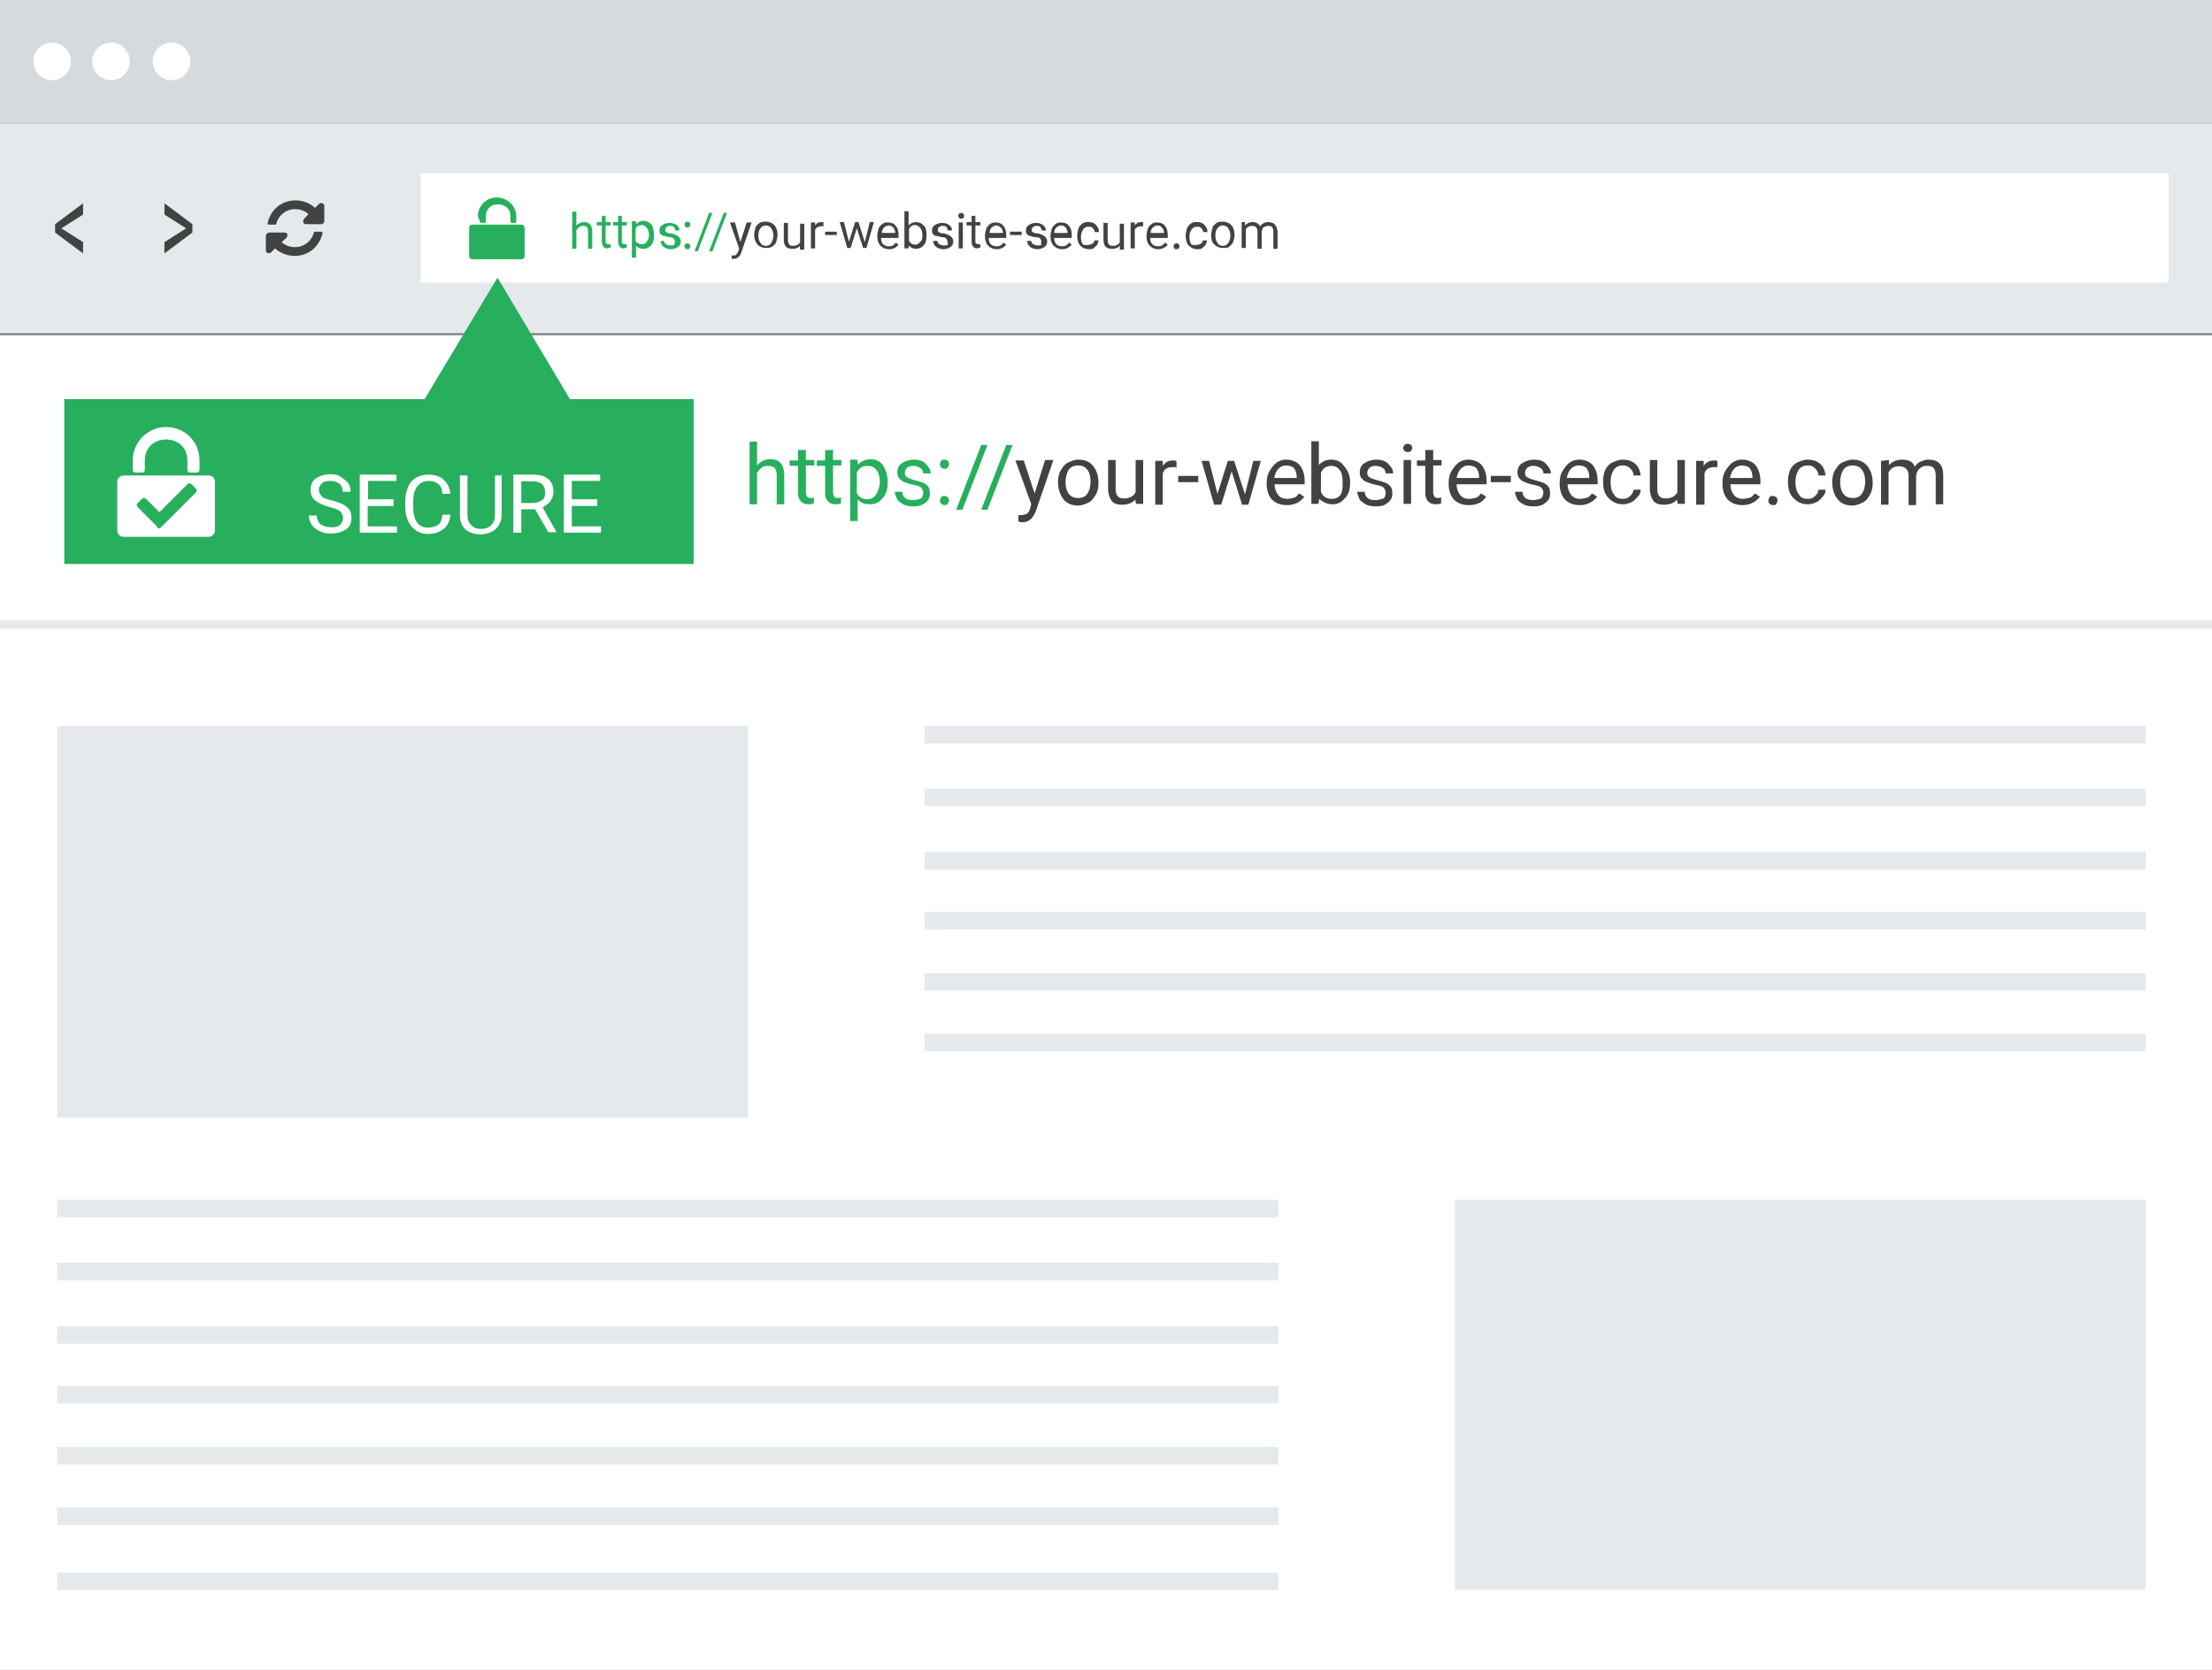 <svg xmlns="http://www.w3.org/2000/svg" xmlns:xlink="http://www.w3.org/1999/xlink" id="Layer_1" x="0px" y="0px" width="530px" height="400px" viewBox="0 0 530 400" style="enable-background:new 0 0 530 400;" xml:space="preserve"><rect x="0" y="0" width="530" height="400" fill="#808080" stroke="none"/><style type="text/css">	.st0{fill:#FFFFFF;}	.st1{fill:#D7DADD;}	.st2{fill:#E6E9EC;}	.st3{fill:#414242;}	.st4{fill:#27AF5E;}</style><rect y="80.3" class="st0" width="530" height="319.7"></rect><rect class="st1" width="530" height="29.6"></rect><g>	<circle class="st0" cx="12.5" cy="14.7" r="4.5"></circle>	<circle class="st0" cx="26.6" cy="14.7" r="4.5"></circle>	<circle class="st0" cx="41.1" cy="14.7" r="4.5"></circle></g><rect y="29.6" class="st2" width="530" height="50.2"></rect><g>	<g>		<path class="st3" d="M14.7,54.7l5.2,3.3v2.7l-6.7-5v-2l6.7-5v2.7L14.7,54.7z"></path>	</g>	<g>		<path class="st3" d="M44.6,54.7l-5.2-3.3v-2.7l6.7,5v2l-6.7,5V58L44.6,54.7z"></path>	</g></g><rect y="148.6" class="st2" width="530" height="2"></rect><rect x="15.4" y="95.6" class="st4" width="150.8" height="39.5"></rect><g>	<path class="st4" d="M181.4,111.5c0.8-1,1.8-1.5,3.2-1.5c2.2,0,3.3,1.3,3.3,3.8v7h-1.8v-7c0-0.8-0.2-1.3-0.5-1.7  c-0.3-0.3-0.8-0.5-1.7-0.5c-0.7,0-1.2,0.2-1.5,0.5c-0.3,0.3-0.8,0.7-1,1.2v7.5h-1.8v-15h1.8V111.5z"></path>	<path class="st4" d="M193.1,107.7v2.5h2v1.3h-2v6.5c0,0.5,0.2,0.7,0.3,1c0.2,0.2,0.5,0.3,0.8,0.3c0.2,0,0.5,0,0.8-0.2v1.5  c-0.5,0.2-1,0.2-1.3,0.2c-0.8,0-1.3-0.2-1.8-0.7c-0.5-0.5-0.7-1.2-0.7-2v-6.5h-2v-1.3h2v-2.5h1.8V107.7z"></path>	<path class="st4" d="M199.6,107.7v2.5h2v1.3h-2v6.5c0,0.5,0.2,0.7,0.3,1c0.2,0.2,0.5,0.3,0.8,0.3c0.2,0,0.5,0,0.8-0.2v1.5  c-0.5,0.2-1,0.2-1.3,0.2c-0.8,0-1.3-0.2-1.8-0.7c-0.5-0.5-0.7-1.2-0.7-2v-6.5h-2v-1.3h2v-2.5h1.8V107.7z"></path>	<path class="st4" d="M212.7,115.5c0,1.7-0.3,2.8-1.2,3.8c-0.8,1-1.7,1.5-3,1.5s-2.3-0.3-3-1.2v5.2h-1.8v-14.7h1.7l0.2,1.2  c0.7-0.8,1.8-1.3,3-1.3c1.3,0,2.3,0.5,3,1.5C212.2,112.5,212.7,113.7,212.7,115.5L212.7,115.5z M210.8,115.4c0-1.2-0.3-2.2-0.8-2.8  c-0.5-0.7-1.2-1-2.2-1c-1.2,0-1.8,0.5-2.5,1.5v5c0.5,1,1.3,1.5,2.5,1.5c0.8,0,1.5-0.3,2-1C210.3,117.9,210.8,116.7,210.8,115.4z"></path>	<path class="st4" d="M221.2,118c0-0.5-0.2-0.8-0.5-1.2c-0.3-0.3-1-0.5-2-0.7c-1-0.2-1.7-0.5-2.2-0.7c-0.5-0.2-1-0.7-1.2-1  c-0.2-0.3-0.3-0.8-0.3-1.3c0-0.8,0.3-1.7,1.2-2.2c0.8-0.5,1.7-0.8,2.8-0.8c1.2,0,2.2,0.3,2.8,1s1.2,1.3,1.2,2.3h-1.8  c0-0.5-0.2-1-0.7-1.3c-0.5-0.3-1-0.5-1.7-0.5c-0.7,0-1.2,0.2-1.5,0.5c-0.3,0.3-0.5,0.7-0.5,1.2c0,0.5,0.2,0.8,0.5,1s1,0.5,1.8,0.7  s1.7,0.5,2.2,0.7s1,0.7,1.2,1c0.2,0.3,0.3,0.8,0.3,1.5c0,1-0.3,1.7-1.2,2.3c-0.8,0.7-1.7,0.8-3,0.8c-0.8,0-1.7-0.2-2.2-0.5  c-0.5-0.3-1.2-0.7-1.5-1.3c-0.3-0.7-0.5-1.2-0.5-1.7h1.8c0,0.7,0.3,1.2,0.7,1.5c0.3,0.3,1,0.5,1.8,0.5c0.7,0,1.2-0.2,1.7-0.3  C221,119.4,221.2,118.4,221.2,118z"></path>	<path class="st4" d="M225.2,119.9c0-0.3,0.2-0.5,0.3-0.8c0.2-0.3,0.5-0.3,0.8-0.3s0.7,0.2,0.8,0.3c0.2,0.2,0.3,0.5,0.3,0.8  s-0.2,0.5-0.3,0.8c-0.2,0.3-0.5,0.3-0.8,0.3s-0.7-0.2-0.8-0.3C225.4,120.5,225.2,120.2,225.2,119.9z M225.2,111.2  c0-0.3,0.2-0.5,0.3-0.8c0.2-0.3,0.5-0.3,0.8-0.3s0.7,0.2,0.8,0.3c0.2,0.2,0.3,0.5,0.3,0.8c0,0.3-0.2,0.5-0.3,0.8  c-0.2,0.3-0.5,0.3-0.8,0.3s-0.7-0.2-0.8-0.3C225.4,111.9,225.2,111.5,225.2,111.2z"></path>	<path class="st4" d="M230.6,122.1h-1.5l6-15.5h1.5L230.6,122.1z"></path>	<path class="st4" d="M236.6,122.1h-1.5l6-15.5h1.5L236.6,122.1z"></path>	<path class="st3" d="M247.9,118.2l2.5-8h2l-4.2,12.2c-0.7,1.8-1.7,2.7-3.2,2.7h-0.3l-0.7-0.2v-1.5h0.5c0.7,0,1.2-0.2,1.5-0.3  c0.3-0.2,0.7-0.7,0.8-1.3l0.3-1l-3.8-10.5h2L247.9,118.2z"></path>	<path class="st3" d="M253.5,115.4c0-1,0.2-2,0.7-2.8s1-1.5,1.7-1.8s1.5-0.7,2.5-0.7c1.5,0,2.7,0.5,3.5,1.5c0.8,1,1.3,2.3,1.3,4v0.2  c0,1-0.2,2-0.7,2.8s-1,1.5-1.7,1.8s-1.5,0.7-2.5,0.7c-1.5,0-2.7-0.5-3.5-1.5C254,118.5,253.5,117.2,253.5,115.4L253.5,115.4z   M255.3,115.5c0,1.2,0.3,2.2,0.8,2.8c0.5,0.7,1.3,1,2.2,1c1,0,1.7-0.3,2.2-1c0.5-0.7,0.8-1.7,0.8-3c0-1.2-0.3-2.2-0.8-2.8  c-0.5-0.7-1.3-1-2.2-1c-0.8,0-1.7,0.3-2.2,1C255.6,113.2,255.3,114.4,255.3,115.5z"></path>	<path class="st3" d="M272,119.7c-0.7,0.8-1.7,1.2-3.2,1.2c-1.2,0-2-0.3-2.5-1c-0.5-0.7-0.8-1.7-0.8-2.8v-6.9h1.8v6.9  c0,1.7,0.7,2.3,2,2.3s2.3-0.5,2.8-1.5v-7.7h1.8v10.5h-1.7L272,119.7z"></path>	<path class="st3" d="M281.7,111.9c-0.3,0-0.5,0-0.8,0c-1.2,0-2,0.5-2.3,1.5v7.5h-1.8v-10.5h1.8v1.2c0.7-1,1.5-1.3,2.5-1.3  c0.3,0,0.7,0,0.8,0.2v1.5H281.7z"></path>	<path class="st3" d="M287.1,115.5h-4.8V114h4.8V115.5z"></path>	<path class="st3" d="M298.3,118.4l2-8h1.8l-3,10.5h-1.5l-2.5-8l-2.5,8h-1.7l-3-10.5h1.8l2,7.9l2.5-7.9h1.5L298.3,118.4z"></path>	<path class="st3" d="M308.3,121c-1.5,0-2.7-0.5-3.5-1.3s-1.3-2.2-1.3-3.8v-0.3c0-1,0.2-2,0.7-2.8s1-1.5,1.7-2s1.5-0.7,2.3-0.7  c1.3,0,2.5,0.5,3.2,1.3s1.2,2.2,1.2,3.8v0.8h-7.2c0,1,0.3,1.8,0.8,2.5c0.5,0.7,1.3,1,2.2,1c0.7,0,1.2-0.2,1.7-0.3s0.8-0.7,1.2-1  l1.2,0.8C311.5,120.4,310.1,121,308.3,121z M308.1,111.5c-0.7,0-1.3,0.3-1.8,0.8c-0.5,0.5-0.8,1.3-1,2.2h5.4v-0.2  c0-1-0.3-1.7-0.7-2.2C309.6,111.7,308.8,111.5,308.1,111.5z"></path>	<path class="st3" d="M323.5,115.5c0,1.7-0.3,2.8-1.2,3.8s-1.7,1.5-3,1.5c-1.3,0-2.3-0.5-3.2-1.3l-0.2,1.2h-1.7v-15h1.8v5.7  c0.7-0.8,1.7-1.3,3-1.3c1.3,0,2.3,0.5,3,1.5C322.8,112.5,323.5,113.7,323.5,115.5L323.5,115.5z M321.7,115.4c0-1.2-0.2-2.2-0.7-2.8  c-0.5-0.7-1.2-1-2-1c-1.2,0-2,0.5-2.5,1.7v4.5c0.5,1.2,1.3,1.7,2.7,1.7c0.8,0,1.5-0.3,2-1S321.7,116.7,321.7,115.4z"></path>	<path class="st3" d="M332,118c0-0.5-0.2-0.8-0.5-1.2c-0.3-0.3-1-0.5-2-0.7s-1.7-0.5-2.2-0.7c-0.5-0.2-1-0.7-1.2-1  c-0.2-0.3-0.3-0.8-0.3-1.3c0-0.8,0.3-1.7,1.2-2.2c0.8-0.5,1.7-0.8,2.8-0.8s2.2,0.3,2.8,1c0.7,0.7,1.2,1.3,1.2,2.3H332  c0-0.5-0.2-1-0.7-1.3c-0.5-0.3-1-0.5-1.7-0.5s-1.2,0.2-1.5,0.5c-0.3,0.3-0.5,0.7-0.5,1.2c0,0.5,0.2,0.8,0.5,1s1,0.5,1.8,0.7  s1.7,0.5,2.2,0.7c0.5,0.2,1,0.7,1.2,1s0.3,0.8,0.3,1.5c0,1-0.3,1.7-1.2,2.3c-0.8,0.7-1.7,0.8-3,0.8c-0.8,0-1.7-0.2-2.2-0.5  c-0.5-0.3-1.2-0.7-1.5-1.3c-0.3-0.7-0.5-1.2-0.5-1.7h1.8c0,0.7,0.3,1.2,0.7,1.5c0.3,0.3,1,0.5,1.8,0.5c0.7,0,1.2-0.2,1.7-0.3  C331.9,119.4,332,118.4,332,118z"></path>	<path class="st3" d="M336.2,107.3c0-0.3,0.2-0.5,0.3-0.7c0.2-0.2,0.5-0.3,0.8-0.3s0.7,0.2,0.8,0.3s0.3,0.5,0.3,0.7  s-0.2,0.5-0.3,0.7s-0.5,0.3-0.8,0.3s-0.7-0.2-0.8-0.3C336.4,107.8,336.2,107.7,336.2,107.3z M338.1,120.7h-1.8v-10.5h1.8V120.7z"></path>	<path class="st3" d="M343.4,107.7v2.5h2v1.3h-2v6.5c0,0.5,0.2,0.7,0.3,1c0.2,0.2,0.5,0.3,0.8,0.3c0.2,0,0.5,0,0.8-0.2v1.5  c-0.5,0.2-1,0.2-1.3,0.2c-0.8,0-1.3-0.2-1.8-0.7c-0.5-0.5-0.7-1.2-0.7-2v-6.5h-2v-1.3h2v-2.5h1.8V107.7z"></path>	<path class="st3" d="M351.9,121c-1.5,0-2.7-0.5-3.5-1.3s-1.3-2.2-1.3-3.8v-0.3c0-1,0.2-2,0.7-2.8s1-1.5,1.7-2s1.5-0.7,2.3-0.7  c1.3,0,2.5,0.5,3.2,1.3s1.2,2.2,1.2,3.8v0.8h-7.2c0,1,0.3,1.8,0.8,2.5c0.5,0.7,1.3,1,2.2,1c0.7,0,1.2-0.2,1.7-0.3s0.8-0.7,1.2-1  l1.2,0.8C355.1,120.4,353.8,121,351.9,121z M351.8,111.5c-0.7,0-1.3,0.3-1.8,0.8c-0.5,0.5-0.8,1.3-1,2.2h5.4v-0.2  c0-1-0.3-1.7-0.7-2.2C353.3,111.7,352.4,111.5,351.8,111.5z"></path>	<path class="st3" d="M362,115.5h-4.8V114h4.8V115.5z"></path>	<path class="st3" d="M369.8,118c0-0.5-0.2-0.8-0.5-1.2c-0.3-0.3-1-0.5-2-0.7c-1-0.2-1.7-0.5-2.2-0.7s-1-0.7-1.2-1  c-0.2-0.3-0.3-0.8-0.3-1.3c0-0.8,0.3-1.7,1.2-2.2s1.7-0.8,2.8-0.8c1.2,0,2.2,0.3,2.8,1s1.2,1.3,1.2,2.3h-1.8c0-0.5-0.2-1-0.7-1.3  c-0.5-0.3-1-0.5-1.7-0.5c-0.7,0-1.2,0.2-1.5,0.5c-0.3,0.3-0.5,0.7-0.5,1.2c0,0.5,0.2,0.8,0.5,1s1,0.5,1.8,0.7  c0.8,0.2,1.7,0.5,2.2,0.7s1,0.7,1.2,1s0.3,0.8,0.3,1.5c0,1-0.3,1.7-1.2,2.3c-0.8,0.7-1.7,0.8-3,0.8c-0.8,0-1.7-0.2-2.2-0.5  c-0.5-0.3-1.2-0.7-1.5-1.3c-0.3-0.7-0.5-1.2-0.5-1.7h1.8c0,0.7,0.3,1.2,0.7,1.5c0.3,0.3,1,0.5,1.8,0.5c0.7,0,1.2-0.2,1.7-0.3  S369.8,118.4,369.8,118z"></path>	<path class="st3" d="M378.5,121c-1.5,0-2.7-0.5-3.5-1.3s-1.3-2.2-1.3-3.8v-0.3c0-1,0.2-2,0.7-2.8s1-1.5,1.7-2s1.5-0.7,2.3-0.7  c1.3,0,2.5,0.5,3.2,1.3c0.7,0.8,1.2,2.2,1.2,3.8v0.8h-7.2c0,1,0.3,1.8,0.8,2.5c0.5,0.7,1.3,1,2.2,1c0.7,0,1.2-0.2,1.7-0.3  s0.8-0.7,1.2-1l1.2,0.8C381.5,120.4,380.2,121,378.5,121z M378.2,111.5c-0.7,0-1.3,0.3-1.8,0.8c-0.5,0.5-0.8,1.3-1,2.2h5.4v-0.2  c0-1-0.3-1.7-0.7-2.2C379.7,111.7,379,111.5,378.2,111.5z"></path>	<path class="st3" d="M388.9,119.5c0.7,0,1.2-0.2,1.7-0.7c0.5-0.5,0.7-0.8,0.8-1.5h1.7c0,0.7-0.2,1.2-0.7,1.7  c-0.5,0.5-0.8,1-1.5,1.3c-0.7,0.3-1.3,0.5-2,0.5c-1.5,0-2.5-0.5-3.5-1.5s-1.3-2.3-1.3-4l0,0c0-1,0.2-2,0.5-2.7s1-1.5,1.7-1.8  s1.5-0.7,2.5-0.7c1.2,0,2.2,0.3,3,1c0.8,0.7,1.2,1.7,1.3,2.8h-1.7c0-0.7-0.3-1.2-0.8-1.7c-0.5-0.5-1-0.7-1.7-0.7  c-1,0-1.7,0.3-2.2,1c-0.5,0.7-0.8,1.7-0.8,2.8v0.3c0,1.2,0.3,2.2,0.8,2.8C387.2,119.4,388.1,119.5,388.9,119.5z"></path>	<path class="st3" d="M401.8,119.7c-0.7,0.8-1.7,1.2-3.2,1.2c-1.2,0-2-0.3-2.5-1c-0.5-0.7-0.8-1.7-0.8-2.8v-6.9h1.8v6.9  c0,1.7,0.7,2.3,2,2.3s2.3-0.5,2.8-1.5v-7.7h1.8v10.5h-1.7L401.8,119.7z"></path>	<path class="st3" d="M411.5,111.9c-0.3,0-0.5,0-0.8,0c-1.2,0-2,0.5-2.3,1.5v7.5h-2v-10.5h1.8v1.2c0.7-1,1.5-1.3,2.5-1.3  c0.3,0,0.7,0,0.8,0.2V111.9z"></path>	<path class="st3" d="M417.5,121c-1.5,0-2.7-0.5-3.5-1.3s-1.3-2.2-1.3-3.8v-0.3c0-1,0.2-2,0.7-2.8s1-1.5,1.7-2s1.5-0.7,2.3-0.7  c1.3,0,2.5,0.5,3.2,1.3c0.7,0.8,1.2,2.2,1.2,3.8v0.8h-7.2c0,1,0.3,1.8,0.8,2.5c0.5,0.7,1.3,1,2.2,1c0.7,0,1.2-0.2,1.7-0.3  s0.8-0.7,1.2-1l1.2,0.8C420.5,120.4,419.2,121,417.5,121z M417.3,111.5c-0.7,0-1.3,0.3-1.8,0.8c-0.5,0.5-0.8,1.3-1,2.2h5.4v-0.2  c0-1-0.3-1.7-0.7-2.2C418.8,111.7,418,111.5,417.3,111.5z"></path>	<path class="st3" d="M423.7,119.9c0-0.3,0.2-0.5,0.3-0.8c0.2-0.3,0.5-0.3,0.8-0.3s0.7,0.2,0.8,0.3c0.2,0.2,0.3,0.5,0.3,0.8  s-0.2,0.5-0.3,0.8s-0.5,0.3-0.8,0.3s-0.7-0.2-0.8-0.3C423.8,120.5,423.7,120.2,423.7,119.9z"></path>	<path class="st3" d="M433.2,119.5c0.7,0,1.2-0.2,1.7-0.7c0.5-0.5,0.7-0.8,0.8-1.5h1.7c0,0.7-0.2,1.2-0.7,1.7  c-0.5,0.5-0.8,1-1.5,1.3c-0.7,0.3-1.3,0.5-2,0.5c-1.5,0-2.5-0.5-3.5-1.5s-1.3-2.3-1.3-4l0,0c0-1,0.2-2,0.5-2.7s1-1.5,1.7-1.8  s1.5-0.7,2.5-0.7c1.2,0,2.2,0.3,3,1c0.8,0.7,1.2,1.7,1.3,2.8h-1.7c0-0.7-0.3-1.2-0.8-1.7c-0.5-0.5-1-0.7-1.7-0.7  c-1,0-1.7,0.3-2.2,1c-0.5,0.7-0.8,1.7-0.8,2.8v0.3c0,1.2,0.3,2.2,0.8,2.8C431.5,119.4,432.4,119.5,433.2,119.5z"></path>	<path class="st3" d="M439,115.4c0-1,0.2-2,0.7-2.8s1-1.5,1.7-1.8s1.5-0.7,2.5-0.7c1.5,0,2.7,0.5,3.5,1.5s1.3,2.3,1.3,4v0.2  c0,1-0.2,2-0.7,2.8s-1,1.5-1.7,1.8s-1.5,0.7-2.5,0.7c-1.5,0-2.7-0.5-3.5-1.5S439,117.2,439,115.4L439,115.4z M440.9,115.5  c0,1.2,0.3,2.2,0.8,2.8c0.5,0.7,1.3,1,2.2,1c1,0,1.7-0.3,2.2-1c0.5-0.7,0.8-1.7,0.8-3c0-1.2-0.3-2.2-0.8-2.8c-0.5-0.7-1.3-1-2.2-1  s-1.7,0.3-2.2,1C441.2,113.2,440.9,114.4,440.9,115.5z"></path>	<path class="st3" d="M452.6,110.2v1.2c0.8-0.8,1.8-1.3,3.2-1.3c1.5,0,2.5,0.5,3,1.7c0.3-0.5,0.8-1,1.3-1.2s1.2-0.5,2-0.5  c2.3,0,3.5,1.2,3.5,3.7v7h-1.8v-7c0-0.8-0.2-1.3-0.5-1.7s-1-0.5-1.7-0.5s-1.2,0.2-1.7,0.7c-0.5,0.5-0.7,1-0.8,1.7v7h-1.8v-7  c0-1.5-0.8-2.3-2.3-2.3c-1.2,0-2,0.5-2.5,1.5v7.7h-1.8v-10.5L452.6,110.2L452.6,110.2z"></path></g><rect x="100.8" y="41.5" class="st0" width="418.8" height="26.2"></rect><g>	<path class="st4" d="M114.5,51.8c0-2.5,2-4.5,4.5-4.5c2.5,0,4.7,2,4.7,4.5v1.3c0,0.3-0.2,0.3-0.3,0.3h-0.8c-0.3,0-0.3-0.2-0.3-0.3  v-1.3c0-3.8-5.9-3.8-5.9,0v1.3c0,0.3-0.2,0.3-0.3,0.3h-0.8c-0.3,0-0.3-0.2-0.3-0.3L114.5,51.8L114.5,51.8z"></path>	<path class="st4" d="M124.9,53.8h-11.7c-0.5,0-0.8,0.3-0.8,0.8v6.7c0,0.5,0.3,0.8,0.8,0.8h11.7c0.5,0,0.8-0.3,0.8-0.8v-6.7  C125.7,54.2,125.4,53.8,124.9,53.8z"></path></g><g>	<path class="st0" d="M31.8,110.3c0-4.3,3.5-8,8-8s8,3.5,8,8v2.2c0,0.5-0.3,0.7-0.7,0.7h-1.5c-0.5,0-0.7-0.3-0.7-0.7v-2.2  c0-6.7-10.2-6.7-10.2,0v2.2c0,0.5-0.3,0.7-0.7,0.7h-1.5c-0.5,0-0.7-0.3-0.7-0.7L31.8,110.3L31.8,110.3z"></path>	<path class="st0" d="M50,113.9H29.6c-0.8,0-1.5,0.7-1.5,1.5v11.7c0,0.8,0.7,1.5,1.5,1.5H50c0.8,0,1.5-0.7,1.5-1.5v-11.7  C51.5,114.5,50.8,113.9,50,113.9z"></path>	<path class="st4" d="M38.5,126.4l8.4-8.4c0.3-0.3,0.3-0.7,0-1l-1-1c-0.3-0.3-0.7-0.3-1,0l-6.7,6.7l-3.2-3.2c-0.3-0.3-0.7-0.3-1,0  l-1,1c-0.3,0.3-0.3,0.7,0,1l4.7,4.7C37.8,126.7,38.1,126.7,38.5,126.4L38.5,126.4z"></path></g><g>	<path class="st0" d="M78.8,121.4c-1.6-0.4-2.7-1-3.4-1.6c-0.7-0.6-1-1.5-1-2.5s0.4-2.1,1.3-2.7s2.1-1,3.4-1c0.9,0,1.8,0.1,2.5,0.6  s1.3,0.9,1.8,1.5c0.4,0.6,0.6,1.3,0.6,2.1h-1.9c0-0.9-0.3-1.5-0.7-1.9c-0.6-0.4-1.3-0.7-2.2-0.7c-0.9,0-1.6,0.1-2.1,0.6  c-0.4,0.4-0.7,0.9-0.7,1.6c0,0.6,0.3,1,0.7,1.5s1.3,0.7,2.5,1c1.2,0.3,2.1,0.7,2.7,1s1.2,0.9,1.5,1.3c0.3,0.6,0.4,1.2,0.4,1.9  c0,1.2-0.4,2.1-1.3,2.7c-0.9,0.6-2.1,1-3.6,1c-0.9,0-1.9-0.1-2.7-0.6c-0.9-0.3-1.5-0.9-1.9-1.5c-0.4-0.6-0.7-1.3-0.7-2.2h1.9  c0,0.9,0.3,1.5,0.9,2.1c0.6,0.4,1.5,0.7,2.5,0.7s1.8-0.1,2.2-0.6c0.4-0.4,0.7-0.9,0.7-1.6c0-0.7-0.3-1.2-0.7-1.6  C81,122,80.1,121.8,78.8,121.4z"></path>	<path class="st0" d="M94.2,121.2h-6.1v4.9h7v1.5h-8.9v-13.9H95v1.5h-6.8v4.4h6.1V121.2z"></path>	<path class="st0" d="M107.9,123.3c-0.1,1.5-0.7,2.7-1.6,3.4c-0.9,0.7-2.1,1.2-3.7,1.2s-3-0.6-4-1.8c-1-1.2-1.5-2.8-1.5-4.7V120  c0-1.3,0.3-2.4,0.7-3.4c0.4-1,1.2-1.8,1.9-2.2s1.8-0.7,3-0.7c1.5,0,2.7,0.4,3.6,1.2c0.9,0.9,1.5,1.9,1.6,3.4h-1.9  c-0.1-1.2-0.4-1.9-1-2.4c-0.6-0.4-1.3-0.7-2.2-0.7c-1.2,0-2.1,0.4-2.8,1.3c-0.7,0.9-1,2.1-1,3.7v1.3c0,1.5,0.3,2.7,0.9,3.6  c0.6,0.9,1.5,1.3,2.7,1.3c1,0,1.8-0.3,2.4-0.7s0.9-1.3,1-2.4L107.9,123.3L107.9,123.3z"></path>	<path class="st0" d="M120.2,113.7v9.5c0,1.3-0.4,2.4-1.2,3.3c-0.9,0.9-1.9,1.3-3.4,1.5h-0.4c-1.5,0-2.8-0.4-3.7-1.2  c-0.9-0.9-1.3-1.9-1.3-3.4v-9.5h1.8v9.5c0,1,0.3,1.8,0.9,2.4c0.6,0.6,1.3,0.9,2.4,0.9c1,0,1.8-0.3,2.4-0.9c0.6-0.6,0.9-1.3,0.9-2.4  v-9.5h1.8V113.7z"></path>	<path class="st0" d="M128.2,122h-3.3v5.6H123v-13.9h4.6c1.6,0,2.8,0.3,3.7,1c0.9,0.7,1.3,1.8,1.3,3.1c0,0.9-0.3,1.6-0.7,2.2  s-1.2,1.2-1.9,1.5l3.3,5.9v0.1h-1.9L128.2,122z M124.9,120.5h2.8c0.9,0,1.6-0.3,2.2-0.7c0.6-0.4,0.7-1,0.7-1.9  c0-0.9-0.3-1.5-0.7-1.9s-1.2-0.7-2.2-0.7h-2.8V120.5z"></path>	<path class="st0" d="M143.1,121.2h-6.1v4.9h7v1.5h-8.9v-13.9h8.7v1.5h-6.8v4.4h6.1V121.2z"></path></g><path class="st3" d="M73.9,51.3c-0.8-0.8-2-1.2-3.2-1.2c-2.2,0-4,1.5-4.5,3.5c0,0.2-0.2,0.2-0.3,0.2h-1.5c-0.2,0-0.3-0.2-0.3-0.3 c0.7-3.2,3.3-5.5,6.7-5.5c1.8,0,3.5,0.7,4.7,1.8l1-1c0.3-0.3,1.2-0.2,1.2,0.5V53c0,0.3-0.3,0.7-0.7,0.7h-3.7c-0.7,0-0.8-0.7-0.5-1.2 L73.9,51.3z M64.5,55.7h3.7c0.7,0,0.8,0.7,0.5,1.2L67.5,58c0.8,0.8,2,1.2,3.2,1.2c2.2,0,4-1.5,4.5-3.5c0-0.2,0.2-0.2,0.3-0.2h1.5 c0.2,0,0.3,0.2,0.3,0.3c-0.7,3.2-3.3,5.5-6.7,5.5c-1.8,0-3.5-0.7-4.7-1.8l-1,1c-0.3,0.3-1.2,0.2-1.2-0.5v-3.7 C63.9,56,64.2,55.7,64.5,55.7z"></path><polygon class="st4" points="101.5,96 119.2,66.5 136.8,96 "></polygon><g>	<path class="st4" d="M138.1,54c0.5-0.5,1.2-0.8,1.8-0.8c1.3,0,2,0.7,2,2.2v4.2h-1v-4.2c0-0.5-0.2-0.8-0.3-1s-0.5-0.3-1-0.3  c-0.3,0-0.7,0.2-0.8,0.3c-0.3,0.2-0.5,0.5-0.7,0.7v4.5h-1v-8.9h1V54z"></path>	<path class="st4" d="M145.1,51.7v1.5h1.2V54h-1.2v3.8c0,0.3,0,0.5,0.2,0.5c0.2,0.2,0.3,0.2,0.5,0.2c0.2,0,0.3,0,0.5,0v0.8  c-0.3,0-0.5,0.2-0.8,0.2c-0.5,0-0.8-0.2-1-0.5c-0.2-0.3-0.3-0.7-0.3-1.2V54h-1.2v-0.8h1.2v-1.5C144.1,51.7,145.1,51.7,145.1,51.7z"></path>	<path class="st4" d="M149,51.7v1.5h1.2V54H149v3.8c0,0.3,0,0.5,0.2,0.5c0.2,0.2,0.3,0.2,0.5,0.2c0.2,0,0.3,0,0.5,0v0.8  c-0.3,0-0.5,0.2-0.8,0.2c-0.5,0-0.8-0.2-1-0.5c-0.2-0.3-0.3-0.7-0.3-1.2V54h-1.2v-0.8h1.2v-1.5C148,51.7,149,51.7,149,51.7z"></path>	<path class="st4" d="M156.7,56.5c0,1-0.2,1.7-0.7,2.3c-0.5,0.5-1,0.8-1.8,0.8s-1.3-0.2-1.8-0.7v2.8h-1v-8.7h1v0.7  c0.5-0.5,1-0.8,1.8-0.8c0.7,0,1.3,0.3,1.8,0.8S156.7,55.3,156.7,56.5L156.7,56.5z M155.5,56.3c0-0.7-0.2-1.3-0.5-1.7  c-0.3-0.3-0.7-0.7-1.2-0.7c-0.7,0-1.2,0.3-1.5,0.8v3c0.3,0.5,0.8,0.8,1.5,0.8c0.5,0,1-0.2,1.2-0.7  C155.2,57.5,155.5,57.2,155.5,56.3z"></path>	<path class="st4" d="M161.7,57.8c0-0.3-0.2-0.5-0.3-0.7c-0.2-0.2-0.7-0.3-1.2-0.3c-0.5-0.2-1-0.3-1.3-0.3c-0.3-0.2-0.5-0.3-0.7-0.5  s-0.2-0.5-0.2-0.8c0-0.5,0.2-1,0.7-1.3s1-0.5,1.7-0.5s1.3,0.2,1.7,0.5c0.5,0.3,0.7,0.8,0.7,1.3h-1c0-0.3-0.2-0.5-0.3-0.8  c-0.2-0.2-0.5-0.3-1-0.3c-0.3,0-0.7,0.2-0.8,0.3c-0.2,0.2-0.3,0.3-0.3,0.7s0.2,0.5,0.3,0.5c0.2,0.2,0.5,0.3,1.2,0.3  c0.5,0.2,1,0.3,1.3,0.5c0.3,0.2,0.5,0.3,0.7,0.7c0.2,0.2,0.2,0.5,0.2,0.8c0,0.5-0.2,1-0.7,1.3c-0.5,0.3-1,0.5-1.7,0.5  c-0.5,0-1-0.2-1.3-0.3c-0.3-0.2-0.7-0.5-0.8-0.7c-0.2-0.3-0.3-0.7-0.3-1h0.8c0,0.3,0.2,0.7,0.5,0.8c0.3,0.2,0.7,0.3,1,0.3  s0.7,0,1-0.2C161.5,58.4,161.7,58.2,161.7,57.8z"></path>	<path class="st4" d="M164,59c0-0.2,0-0.3,0.2-0.5c0.2-0.2,0.3-0.2,0.5-0.2s0.3,0,0.5,0.2c0.2,0.2,0.2,0.3,0.2,0.5  c0,0.2,0,0.3-0.2,0.5c-0.2,0.2-0.3,0.2-0.5,0.2s-0.3,0-0.5-0.2C164.2,59.4,164,59.2,164,59z M164,53.8c0-0.2,0-0.3,0.2-0.5  c0.2-0.2,0.3-0.2,0.5-0.2s0.3,0,0.5,0.2c0.2,0.2,0.2,0.3,0.2,0.5s0,0.3-0.2,0.5s-0.3,0.2-0.5,0.2s-0.3,0-0.5-0.2  C164.2,54.2,164,54,164,53.8z"></path>	<path class="st4" d="M167.2,60.2h-0.8l3.5-9.2h0.8L167.2,60.2z"></path>	<path class="st4" d="M170.7,60.2h-0.8l3.5-9.2h0.8L170.7,60.2z"></path>	<path class="st3" d="M177.4,58l1.5-4.7h1.2l-2.5,7.2c-0.3,1-1,1.5-1.8,1.5h-0.2h-0.3v-0.8h0.3c0.3,0,0.7,0,0.8-0.2s0.3-0.3,0.5-0.8  l0.2-0.7l-2.2-6.2h1.2L177.4,58z"></path>	<path class="st3" d="M180.7,56.3c0-0.7,0.2-1.2,0.3-1.7s0.5-0.8,1-1.2c0.5-0.3,1-0.3,1.5-0.3c0.8,0,1.5,0.3,2,0.8  c0.5,0.5,0.8,1.3,0.8,2.3l0,0c0,0.7-0.2,1.2-0.3,1.7s-0.5,0.8-1,1.2c-0.5,0.3-1,0.3-1.5,0.3c-0.8,0-1.5-0.3-2-0.8  C181.1,58.2,180.7,57.3,180.7,56.3L180.7,56.3z M181.7,56.5c0,0.7,0.2,1.2,0.5,1.7c0.3,0.5,0.8,0.7,1.3,0.7c0.5,0,1-0.2,1.3-0.7  c0.3-0.5,0.5-1,0.5-1.8c0-0.7-0.2-1.2-0.5-1.7c-0.3-0.5-0.8-0.7-1.3-0.7c-0.5,0-1,0.2-1.3,0.7C181.9,55,181.7,55.7,181.7,56.5z"></path>	<path class="st3" d="M191.6,58.9c-0.3,0.5-1,0.7-1.8,0.7c-0.7,0-1.2-0.2-1.5-0.5c-0.3-0.3-0.5-1-0.5-1.7v-4h1v4  c0,1,0.3,1.5,1.2,1.5c0.8,0,1.3-0.3,1.7-0.8v-4.5h1v6.2h-1L191.6,58.9z"></path>	<path class="st3" d="M197.3,54.2c-0.2,0-0.3,0-0.5,0c-0.7,0-1.2,0.3-1.5,0.8v4.5h-1v-6.2h1V54c0.3-0.5,0.8-0.8,1.5-0.8  c0.2,0,0.3,0,0.5,0V54.2z"></path>	<path class="st3" d="M200.5,56.3h-2.8v-0.8h2.8V56.3z"></path>	<path class="st3" d="M207.2,58l1.2-4.8h1l-1.8,6.2h-0.8l-1.5-4.7l-1.5,4.7h-0.8l-1.8-6.2h1l1.2,4.7l1.5-4.7h0.8L207.2,58z"></path>	<path class="st3" d="M213,59.7c-0.8,0-1.5-0.3-2-0.8c-0.5-0.5-0.8-1.3-0.8-2.2v-0.2c0-0.7,0.2-1.2,0.3-1.7s0.5-0.8,1-1.2  s0.8-0.3,1.3-0.3c0.8,0,1.5,0.3,1.8,0.8c0.5,0.5,0.7,1.3,0.7,2.3V57h-4.2c0,0.7,0.2,1.2,0.5,1.5s0.8,0.5,1.3,0.5c0.3,0,0.7,0,1-0.2  c0.3-0.2,0.5-0.3,0.7-0.7l0.7,0.5C214.8,59.2,214.2,59.7,213,59.7z M213,54c-0.5,0-0.8,0.2-1.2,0.5c-0.3,0.3-0.5,0.8-0.5,1.3h3.2  l0,0c0-0.5-0.2-1-0.5-1.3C213.7,54.2,213.3,54,213,54z"></path>	<path class="st3" d="M222,56.5c0,1-0.2,1.7-0.7,2.3c-0.5,0.5-1,0.8-1.8,0.8c-0.8,0-1.3-0.3-1.8-0.8v0.7h-1v-8.9h1V54  c0.5-0.5,1-0.8,1.8-0.8c0.8,0,1.3,0.3,1.8,0.8C221.9,54.5,222,55.3,222,56.5L222,56.5z M221,56.3c0-0.7-0.2-1.3-0.5-1.7  c-0.3-0.3-0.7-0.7-1.2-0.7c-0.7,0-1.2,0.3-1.5,1v2.7c0.3,0.7,0.8,1,1.5,1c0.5,0,0.8-0.2,1.2-0.7C220.9,57.7,221,57.2,221,56.3z"></path>	<path class="st3" d="M227,57.8c0-0.3-0.2-0.5-0.3-0.7c-0.2-0.2-0.7-0.3-1.2-0.3c-0.5-0.2-1-0.3-1.3-0.3s-0.5-0.3-0.7-0.5  c-0.2-0.2-0.2-0.5-0.2-0.8c0-0.5,0.2-1,0.7-1.3s1-0.5,1.7-0.5s1.3,0.2,1.7,0.5c0.5,0.3,0.7,0.8,0.7,1.3h-1c0-0.3-0.2-0.5-0.3-0.8  c-0.2-0.2-0.5-0.3-1-0.3c-0.3,0-0.7,0.2-0.8,0.3c-0.2,0.2-0.3,0.3-0.3,0.7s0.2,0.5,0.3,0.5c0.2,0.2,0.5,0.3,1.2,0.3  c0.5,0.2,1,0.3,1.3,0.5c0.3,0.2,0.5,0.3,0.7,0.7c0.2,0.2,0.2,0.5,0.2,0.8c0,0.5-0.2,1-0.7,1.3c-0.5,0.3-1,0.5-1.7,0.5  c-0.5,0-1-0.2-1.3-0.3c-0.3-0.2-0.7-0.5-0.8-0.7c-0.2-0.2-0.3-0.7-0.3-1h1c0,0.3,0.2,0.7,0.5,0.8c0.3,0.2,0.7,0.3,1,0.3  c0.3,0,0.7,0,1-0.2C227.2,58.5,227,58.2,227,57.8z"></path>	<path class="st3" d="M229.6,51.7c0-0.2,0-0.3,0.2-0.5c0.2-0.2,0.3-0.2,0.5-0.2s0.3,0,0.5,0.2c0.2,0.2,0.2,0.3,0.2,0.5  c0,0.2,0,0.3-0.2,0.5c-0.2,0.2-0.3,0.2-0.5,0.2s-0.3,0-0.5-0.2C229.6,51.8,229.6,51.8,229.6,51.7z M230.7,59.5h-1v-6.2h1V59.5z"></path>	<path class="st3" d="M233.7,51.7v1.5h1.2V54h-1.2v3.8c0,0.3,0,0.5,0.2,0.5c0.2,0.2,0.3,0.2,0.5,0.2s0.3,0,0.5,0v0.8  c-0.3,0-0.5,0.2-0.8,0.2c-0.5,0-0.8-0.2-1-0.5c-0.2-0.3-0.3-0.7-0.3-1.2V54h-1.2v-0.8h1.2v-1.5C232.7,51.7,233.7,51.7,233.7,51.7z"></path>	<path class="st3" d="M238.8,59.7c-0.8,0-1.5-0.3-2-0.8c-0.5-0.5-0.8-1.3-0.8-2.2v-0.2c0-0.7,0.2-1.2,0.3-1.7c0.2-0.5,0.5-0.8,1-1.2  c0.5-0.3,0.8-0.3,1.3-0.3c0.8,0,1.5,0.3,1.8,0.8c0.5,0.5,0.7,1.3,0.7,2.3V57h-4.2c0,0.7,0.2,1.2,0.5,1.5s0.8,0.5,1.3,0.5  c0.3,0,0.7,0,1-0.2c0.3-0.2,0.5-0.3,0.7-0.7l0.7,0.5C240.6,59.2,239.9,59.7,238.8,59.7z M238.8,54c-0.5,0-0.8,0.2-1.2,0.5  c-0.3,0.3-0.5,0.8-0.5,1.3h3.2l0,0c0-0.5-0.2-1-0.5-1.3C239.4,54.2,239.1,54,238.8,54z"></path>	<path class="st3" d="M244.8,56.3h-2.8v-0.8h2.8V56.3z"></path>	<path class="st3" d="M249.5,57.8c0-0.3-0.2-0.5-0.3-0.7c-0.2-0.2-0.7-0.3-1.2-0.3c-0.5,0-1-0.3-1.3-0.3c-0.3,0-0.5-0.3-0.7-0.5  c-0.2-0.2-0.2-0.5-0.2-0.8c0-0.5,0.2-1,0.7-1.3s1-0.5,1.7-0.5s1.3,0.2,1.7,0.5s0.7,0.8,0.7,1.3h-1c0-0.3-0.2-0.5-0.3-0.8  c-0.2-0.2-0.5-0.3-1-0.3c-0.3,0-0.7,0.2-0.8,0.3c-0.2,0.2-0.3,0.3-0.3,0.7s0.2,0.5,0.3,0.5c0.2,0.2,0.5,0.3,1.2,0.3  c0.5,0.2,1,0.3,1.3,0.5c0.3,0.2,0.5,0.3,0.7,0.7c0.2,0.2,0.2,0.5,0.2,0.8c0,0.5-0.2,1-0.7,1.3c-0.5,0.3-1,0.5-1.7,0.5  c-0.5,0-1-0.2-1.3-0.3c-0.3-0.2-0.7-0.5-0.8-0.7c-0.2-0.3-0.3-0.7-0.3-1h1c0,0.3,0.2,0.7,0.5,0.8c0.3,0.2,0.7,0.3,1,0.3  c0.3,0,0.7,0,1-0.2C249.3,58.4,249.5,58.2,249.5,57.8z"></path>	<path class="st3" d="M254.5,59.7c-0.8,0-1.5-0.3-2-0.8c-0.5-0.5-0.8-1.3-0.8-2.2v-0.2c0-0.7,0.2-1.2,0.3-1.7c0.2-0.5,0.5-0.8,1-1.2  c0.5-0.3,0.8-0.3,1.3-0.3c0.8,0,1.5,0.3,1.8,0.8c0.5,0.5,0.7,1.3,0.7,2.3V57h-4.2c0,0.7,0.2,1.2,0.5,1.5s0.8,0.5,1.3,0.5  c0.3,0,0.7,0,1-0.2c0.3-0.2,0.5-0.3,0.7-0.7l0.7,0.5C256.3,59.2,255.5,59.7,254.5,59.7z M254.3,54c-0.5,0-0.8,0.2-1.2,0.5  c-0.3,0.3-0.5,0.8-0.5,1.3h3.2l0,0c0-0.5-0.2-1-0.5-1.3C255.1,54.2,254.8,54,254.3,54z"></path>	<path class="st3" d="M260.7,58.7c0.3,0,0.7-0.2,1-0.3c0.3-0.2,0.5-0.5,0.5-0.8h1c0,0.3-0.2,0.7-0.3,1c-0.2,0.3-0.5,0.5-0.8,0.8  s-0.8,0.3-1.2,0.3c-0.8,0-1.5-0.3-2-0.8s-0.8-1.3-0.8-2.3v-0.2c0-0.7,0.2-1.2,0.3-1.7c0.2-0.5,0.5-0.8,1-1.2  c0.5-0.3,0.8-0.3,1.5-0.3s1.3,0.2,1.7,0.7c0.5,0.5,0.7,1,0.7,1.7h-1c0-0.3-0.2-0.7-0.5-1c-0.3-0.3-0.7-0.3-1-0.3  c-0.5,0-1,0.2-1.3,0.7s-0.5,1-0.5,1.7v0.2c0,0.7,0.2,1.3,0.5,1.7C259.6,58.7,260.2,58.7,260.7,58.7z"></path>	<path class="st3" d="M268.2,58.9c-0.3,0.5-1,0.7-1.8,0.7c-0.7,0-1.2-0.2-1.5-0.5s-0.5-1-0.5-1.7v-4h1v4c0,1,0.3,1.5,1.2,1.5  s1.3-0.3,1.7-0.8v-4.5h1v6.2h-1V58.9z"></path>	<path class="st3" d="M273.9,54.2c-0.2,0-0.3,0-0.5,0c-0.7,0-1.2,0.3-1.5,0.8v4.5h-1v-6.2h1V54c0.3-0.5,0.8-0.8,1.5-0.8  c0.2,0,0.3,0,0.5,0V54.2z"></path>	<path class="st3" d="M277.5,59.7c-0.8,0-1.5-0.3-2-0.8c-0.5-0.5-0.8-1.3-0.8-2.2v-0.2c0-0.7,0.2-1.2,0.3-1.7c0.2-0.5,0.5-0.8,1-1.2  c0.5-0.3,0.8-0.3,1.3-0.3c0.8,0,1.5,0.3,1.8,0.8c0.5,0.5,0.7,1.3,0.7,2.3V57h-4.2c0,0.7,0.2,1.2,0.5,1.5s0.8,0.5,1.3,0.5  c0.3,0,0.7,0,1-0.2c0.3-0.2,0.5-0.3,0.7-0.7l0.7,0.5C279.4,59.2,278.5,59.7,277.5,59.7z M277.4,54c-0.5,0-0.8,0.2-1.2,0.5  c-0.3,0.3-0.5,0.8-0.5,1.3h3.2l0,0c0-0.5-0.2-1-0.5-1.3C278.2,54.2,277.7,54,277.4,54z"></path>	<path class="st3" d="M281.2,59c0-0.2,0-0.3,0.2-0.5s0.3-0.2,0.5-0.2s0.3,0,0.5,0.2s0.2,0.3,0.2,0.5c0,0.2,0,0.3-0.2,0.5  c-0.2,0.2-0.3,0.2-0.5,0.2s-0.3,0-0.5-0.2C281.2,59.4,281.2,59.2,281.2,59z"></path>	<path class="st3" d="M286.7,58.7c0.3,0,0.7-0.2,1-0.3c0.3-0.2,0.5-0.5,0.5-0.8h1c0,0.3-0.2,0.7-0.3,1c-0.2,0.3-0.5,0.5-0.8,0.8  c-0.3,0.3-0.8,0.3-1.2,0.3c-0.8,0-1.5-0.3-2-0.8s-0.8-1.3-0.8-2.3v-0.2c0-0.7,0.2-1.2,0.3-1.7c0.2-0.5,0.5-0.8,1-1.2  c0.5-0.3,0.8-0.3,1.5-0.3s1.3,0.2,1.7,0.7c0.5,0.5,0.7,1,0.7,1.7h-1c0-0.3-0.2-0.7-0.5-1c-0.3-0.3-0.7-0.3-1-0.3  c-0.5,0-1,0.2-1.3,0.7c-0.3,0.3-0.5,1-0.5,1.7v0.2c0,0.7,0.2,1.3,0.5,1.7C285.7,58.7,286.2,58.7,286.7,58.7z"></path>	<path class="st3" d="M290.2,56.3c0-0.7,0.2-1.2,0.3-1.7s0.5-0.8,1-1.2c0.5-0.3,1-0.3,1.5-0.3c0.8,0,1.5,0.3,2,0.8  c0.5,0.5,0.8,1.3,0.8,2.3l0,0c0,0.7-0.2,1.2-0.3,1.7c-0.2,0.5-0.5,0.8-1,1.2s-1,0.3-1.5,0.3c-0.8,0-1.5-0.3-2-0.8  C290.4,58.2,290.2,57.3,290.2,56.3L290.2,56.3z M291.2,56.5c0,0.7,0.2,1.2,0.5,1.7s0.8,0.7,1.3,0.7c0.5,0,1-0.2,1.3-0.7  s0.5-1,0.5-1.8c0-0.7-0.2-1.2-0.5-1.7s-0.8-0.7-1.3-0.7c-0.5,0-1,0.2-1.3,0.7C291.4,55,291.2,55.7,291.2,56.5z"></path>	<path class="st3" d="M298.3,53.3V54c0.5-0.5,1-0.8,1.8-0.8s1.5,0.3,1.8,1c0.2-0.3,0.5-0.5,0.8-0.7c0.3-0.2,0.7-0.3,1.2-0.3  c1.3,0,2,0.7,2.2,2.2v4.2h-1v-4.2c0-0.5-0.2-0.8-0.3-1s-0.5-0.3-1-0.3c-0.3,0-0.7,0.2-1,0.3c-0.3,0.2-0.3,0.5-0.5,1v4.2h-1v-4.2  c0-0.8-0.5-1.3-1.3-1.3c-0.7,0-1.2,0.3-1.5,0.8v4.5h-1v-6.2h0.8V53.3z"></path></g><g>	<rect x="13.7" y="376.7" class="st2" width="292.6" height="4.2"></rect>	<g>		<rect x="221.5" y="173.9" class="st2" width="292.6" height="4.2"></rect>		<rect x="221.5" y="188.9" class="st2" width="292.6" height="4.2"></rect>		<rect x="221.5" y="204.1" class="st2" width="292.6" height="4.2"></rect>		<rect x="221.5" y="218.5" class="st2" width="292.6" height="4.2"></rect>		<rect x="221.5" y="233.1" class="st2" width="292.6" height="4.2"></rect>		<rect x="221.5" y="247.6" class="st2" width="292.6" height="4.2"></rect>	</g>	<g>		<rect x="13.7" y="287.4" class="st2" width="292.6" height="4.2"></rect>		<rect x="13.7" y="302.5" class="st2" width="292.6" height="4.2"></rect>		<rect x="13.7" y="317.7" class="st2" width="292.6" height="4.2"></rect>		<rect x="13.7" y="332" class="st2" width="292.6" height="4.2"></rect>		<rect x="13.7" y="346.6" class="st2" width="292.6" height="4.2"></rect>		<rect x="13.7" y="361.1" class="st2" width="292.6" height="4.2"></rect>	</g>	<rect x="13.7" y="173.9" class="st2" width="165.5" height="93.8"></rect>	<rect x="348.6" y="287.4" class="st2" width="165.5" height="93.4"></rect></g></svg>